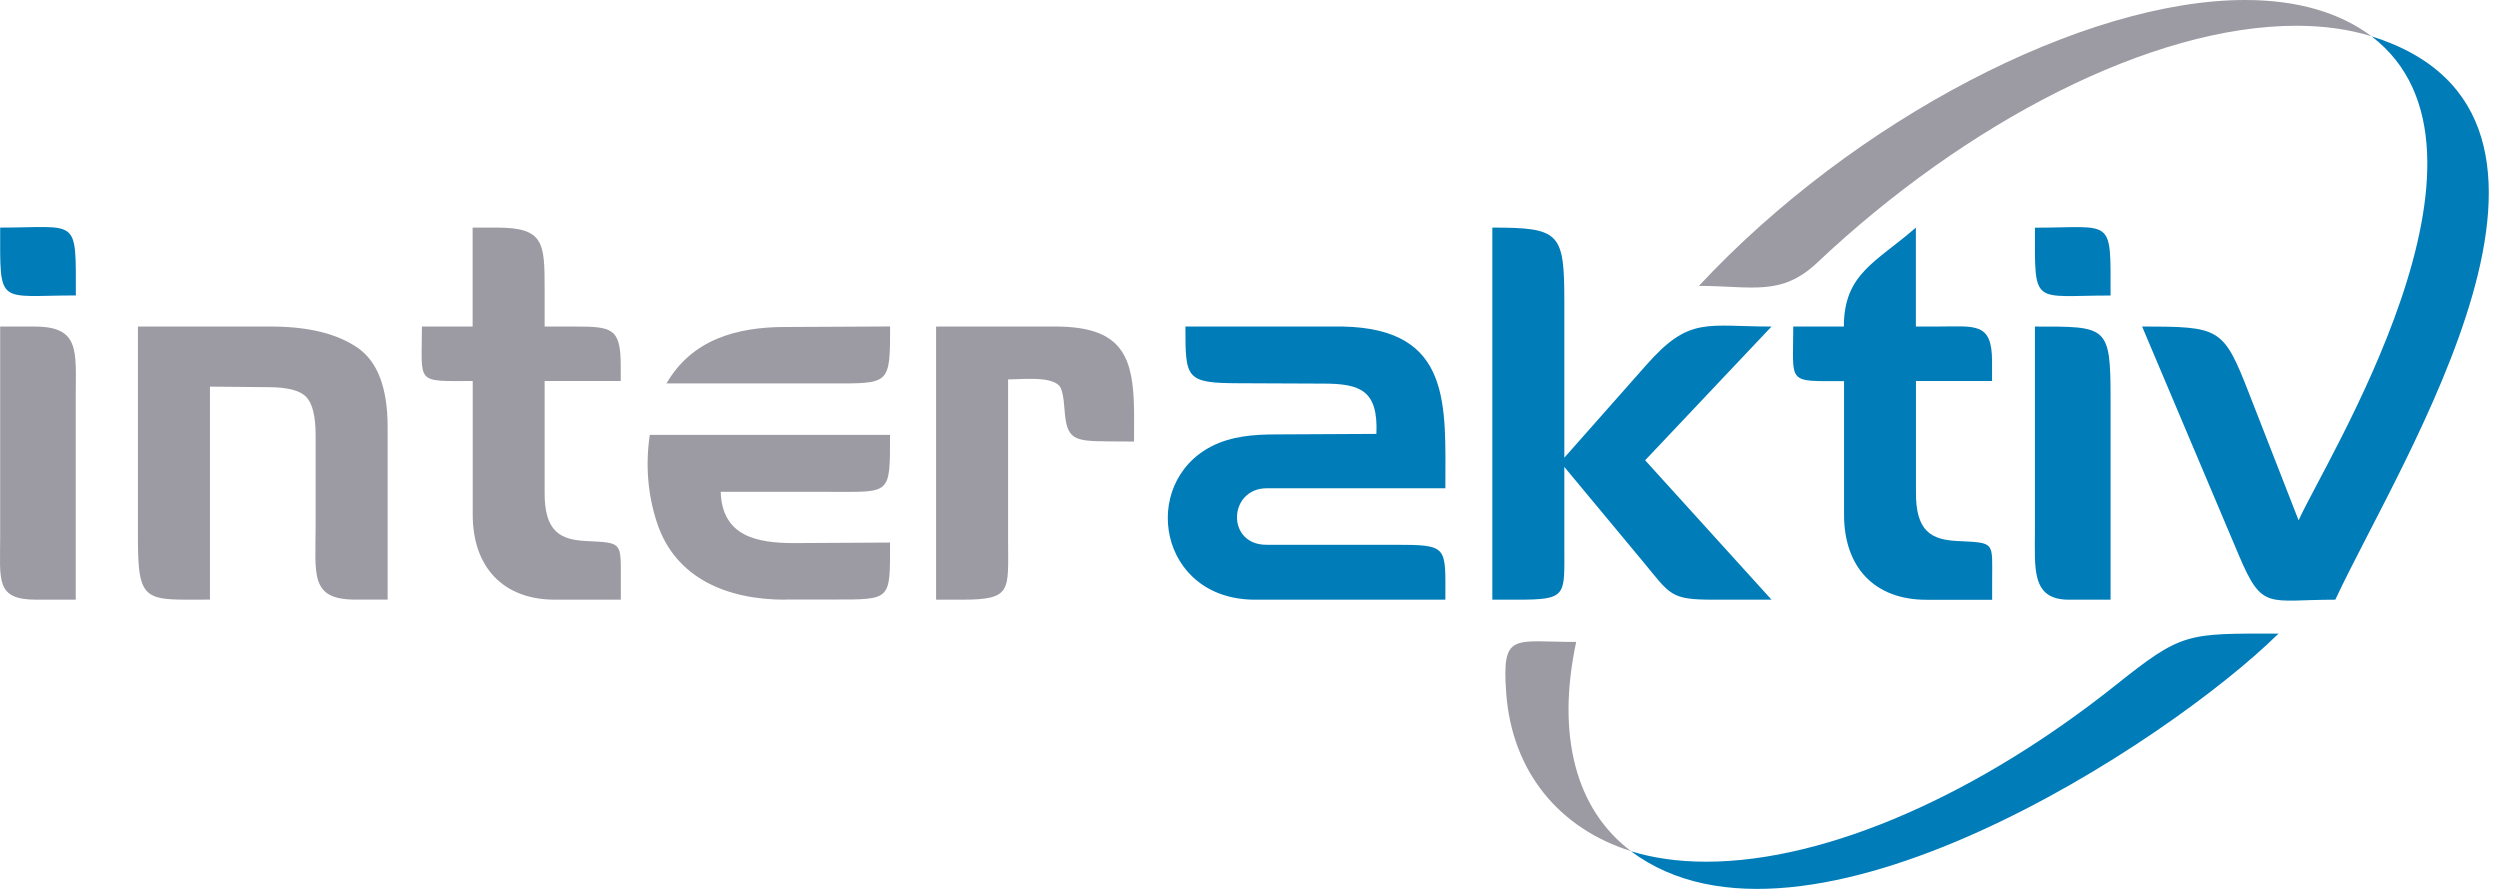 <svg width="135" height="48" viewBox="0 0 135 48" fill="none" xmlns="http://www.w3.org/2000/svg">
<g clip-path="url(#clip0_3308_45480)">
<path fill-rule="evenodd" clip-rule="evenodd" d="M128.056 1.959C141.66 6.215 129.673 24.739 126.107 32.383C122.445 32.383 122.171 33 120.891 29.967L115.675 17.634C119.876 17.634 120.059 17.686 121.43 21.196L124.125 28.099C125.52 24.951 136.164 8.136 128.061 1.959H128.056ZM123.042 34.213C117.075 40.095 97.409 52.978 88.069 45.964C89.257 46.334 90.609 46.532 92.125 46.532C98.756 46.532 106.984 42.782 114.236 37.005C117.85 34.126 118.052 34.213 123.037 34.213H123.042Z" fill="#007CB9"/>
<path fill-rule="evenodd" clip-rule="evenodd" d="M121.237 0C124.1 0 126.381 0.698 128.061 1.959C126.872 1.589 125.52 1.391 124.004 1.391C116.189 1.391 106.161 6.6 98.121 14.192C96.176 16.026 94.569 15.438 91.74 15.438C100.127 6.441 112.547 0 121.237 0ZM85.114 34.665C84.036 39.686 85.085 43.716 88.073 45.959C84.199 44.746 81.649 41.67 81.336 37.438C81.091 34.107 81.716 34.665 85.114 34.665Z" fill="#9C9BA3"/>
<path d="M50.554 17.634H57.098C60.385 17.662 61.107 19.078 61.222 21.595C61.256 22.342 61.237 23.097 61.237 23.844L59.856 23.834C57.974 23.82 57.594 23.757 57.483 22.091C57.435 21.398 57.339 20.974 57.195 20.825C56.699 20.305 55.198 20.488 54.437 20.488V29.182C54.437 31.897 54.673 32.383 51.95 32.383H50.549V17.634H50.554Z" fill="#9C9BA3"/>
<path d="M35.988 20.71C37.355 18.332 39.79 17.658 42.388 17.658L48.066 17.629C48.066 20.791 48.052 20.705 44.871 20.705H35.988V20.71Z" fill="#9C9BA3"/>
<path d="M42.389 32.383C39.328 32.383 36.455 31.267 35.464 28.186C34.968 26.655 34.853 25.066 35.089 23.483H48.062C48.062 26.766 48.11 26.559 44.819 26.559H38.919C38.991 28.966 40.878 29.327 42.889 29.327L48.062 29.298C48.062 32.432 48.153 32.374 45.002 32.374H42.384L42.389 32.383Z" fill="#9C9BA3"/>
<path d="M22.779 17.634H25.522V12.29H26.826C29.377 12.29 29.41 13.104 29.41 15.588V17.634H31.008C33.053 17.634 33.52 17.701 33.52 19.766V20.575H29.41V26.535C29.381 28.72 30.262 29.148 31.662 29.216C33.626 29.312 33.525 29.259 33.525 31.329V32.383H29.973C27.134 32.383 25.527 30.588 25.527 27.796V20.575C22.39 20.575 22.784 20.767 22.784 17.638L22.779 17.634Z" fill="#9C9BA3"/>
<path d="M96.826 17.634H99.569C99.569 14.76 101.325 14.158 103.457 12.29V17.634H104.501C106.652 17.634 107.571 17.354 107.571 19.516V20.575H103.462V26.535C103.433 28.72 104.314 29.148 105.714 29.216C107.773 29.317 107.576 29.235 107.576 31.401V32.388H104.025C101.186 32.388 99.579 30.593 99.579 27.801V20.58C96.441 20.58 96.836 20.772 96.836 17.643L96.826 17.634Z" fill="#007CB9"/>
<path d="M7.448 17.634H14.777C16.716 17.653 18.227 18.033 19.31 18.779C20.393 19.525 20.932 20.95 20.932 23.059V32.379H19.199C16.712 32.379 17.044 31.036 17.044 28.354V23.507C17.044 22.481 16.875 21.788 16.538 21.437C16.201 21.08 15.513 20.907 14.469 20.907L11.337 20.878V32.379C7.872 32.379 7.448 32.634 7.448 29.091V17.634Z" fill="#9C9BA3"/>
<path d="M4.095 15.954C-0.164 15.954 0.009 16.57 0.009 12.29C4.268 12.29 4.095 11.674 4.095 15.954Z" fill="#007CB9"/>
<path d="M4.095 32.383H1.958C-0.255 32.383 0.009 31.349 0.009 28.975V17.634H1.867C4.34 17.634 4.09 18.962 4.09 21.413V32.379L4.095 32.383Z" fill="#9C9BA3"/>
<path d="M64.008 17.634H72.54C78.425 17.764 78.05 21.88 78.05 26.366H68.416C66.323 26.366 66.207 29.418 68.382 29.418H75.297C78.233 29.418 78.05 29.481 78.05 32.383H67.771C62.546 32.383 61.525 26.096 65.428 24.099C66.501 23.55 67.719 23.458 68.907 23.458L74.325 23.43C74.431 21.071 73.45 20.715 71.453 20.715L66.862 20.695C64.013 20.686 64.013 20.435 64.013 17.634H64.008ZM80.586 12.29C84.243 12.29 84.474 12.565 84.474 16.276V24.715L88.915 19.694C91.235 17.07 92.139 17.634 95.662 17.634L88.838 24.855L95.662 32.383H92.543C90.181 32.383 90.224 32.138 88.704 30.304L84.474 25.215V29.5C84.474 32.167 84.657 32.383 81.948 32.383H80.586V12.29ZM113.971 32.383H111.709C109.679 32.383 109.886 30.684 109.886 28.653V17.634C113.779 17.634 113.971 17.566 113.971 21.514V32.383ZM113.971 15.958C109.713 15.958 109.886 16.575 109.886 12.295C114.144 12.295 113.971 11.679 113.971 15.958Z" fill="#007CB9"/>
</g>
<defs>
<clipPath id="clip0_3308_45480">
<rect width="134.398" height="48" fill="white"/>
</clipPath>
</defs>
</svg>

